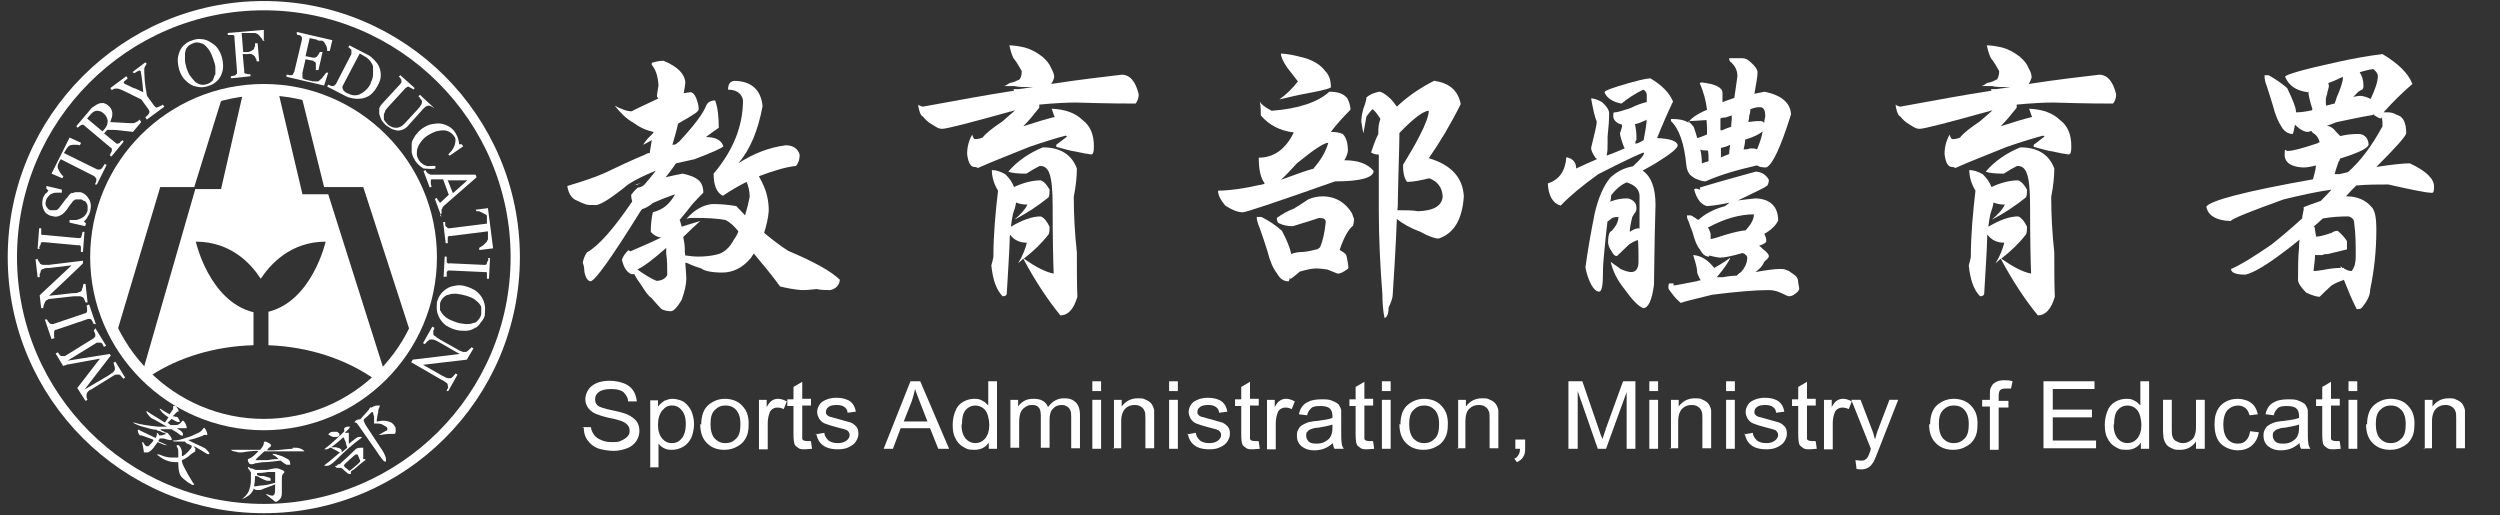 <?xml version="1.0" encoding="UTF-8"?>
<svg id="_圖層_1" data-name="圖層 1" xmlns="http://www.w3.org/2000/svg" version="1.1" viewBox="0 0 485.2 100">
  <rect x="0" y="0" width="485.2" height="100" fill="#333333" stroke="none"/>
  <defs>
    <style>
      .cls-1 {
        stroke-width: 1.8px;
      }

      .cls-1, .cls-2 {
        fill: none;
      }

      .cls-1, .cls-2, .cls-3 {
        stroke: #fff;
      }

      .cls-2 {
        stroke-width: 2.2px;
      }

      .cls-3 {
        stroke-linecap: round;
        stroke-linejoin: round;
        stroke-width: 0px;
      }

      .cls-3, .cls-4 {
        fill: #fff;
      }

      .cls-4 {
        stroke-width: 0px;
      }
    </style>
  </defs>
  <g>
    <g>
      <path class="cls-4" d="M83.7,49.9c0-15.5-10.8-28.4-25.3-31.7l4.5,18.1h7.6l9.2,28.4c-.7,1.4-2.5,4.1-5.2,7v.3c-.2.6-.7,1.2-1.4,1.9h0c6.5-5.9,10.6-14.5,10.6-24Z"/>
      <path class="cls-4" d="M29,73.3c-.9-.8-1.4-1.2-1.4-1.2l.2-.7c-3.4-3.4-5.3-6.3-5.3-6.3l8.6-28.8h6.6l5.6-18c-14.2,3.5-24.7,16.3-24.7,31.6s9.3,26.5,22.1,30.8c-1-.4-2-.9-2.9-1.4-3.2-1.4-6.2-3.5-8.8-6Z"/>
      <path class="cls-4" d="M58.7,37.7l-4.6-19.5-6.9-.3-4.3,18.8h-5l-10,34.7c.5.5.9.9,1.5,1.4,5.3-3.4,12.2-5.6,19.8-5.8v-6.4c-8.6-2.1-11.2-13.7-11.2-13.7,6.9,0,10.8,4.4,12.6,7.2,1.8-2.7,5.7-7.2,12.6-7.2,0,0-2.6,11.5-11.1,13.6v6.5c8,.3,15.2,2.8,20.6,6.6.6-.6,1.3-1.2,1.8-1.8l-10.8-34.1h-5Z"/>
      <path class="cls-4" d="M42.1,81.2c2.9.8,5.9,1.3,9,1.3h.3c-3.9,0-7.6-.8-11.1-2,.6.2,1.2.5,1.8.7Z"/>
      <path class="cls-4" d="M58.4,18.2l-.2-.7s-9.3-1-14.9.7v.2c2.5-.6,5.1-1,7.8-1,2.5,0,5,.3,7.3.8Z"/>
      <path class="cls-4" d="M51,83c2.6,0,5-.4,7.3-1-2.4.6-4.9,1-7.6,1h.3Z"/>
      <path class="cls-4" d="M40.7,80.8c3,1.3,6.3,2.2,9.7,2.2h.2c-3,0-5.9-.7-8.6-1.7-.4-.2-.8-.4-1.3-.5Z"/>
      <path class="cls-4" d="M58.3,82c1.3-.3,2.5-.7,3.6-1.1-.6.2-1.2.4-1.8.5-.6.2-1.2.4-1.8.6Z"/>
      <path class="cls-4" d="M51.7,82.5c2.9,0,5.7-.4,8.4-1.1.8-.3,1.7-.6,2.4-1-3.5,1.3-7.2,2-11.1,2.1h.3Z"/>
      <path class="cls-4" d="M28.8,73.1l.2.2c1.7,1.5,4.8,4,8.8,6.1.8.4,1.6.7,2.5,1-4.3-2-8.1-4.9-11-7.7,0,.2-.3.3-.5.4Z"/>
      <path class="cls-4" d="M61.9,80.9c4.3-1.4,8.2-3.7,11.6-6.7,0,0-.2,0-.3-.2h0c-2.3,2.3-6.3,5-11.2,6.9Z"/>
      <path class="cls-4" d="M62.6,80.4c3.9-1.4,7.4-3.6,10.5-6.4h0c-.2-.2-.3-.3-.5-.4-2.7,2.5-6.1,5-10.1,6.8Z"/>
    </g>
    <path class="cls-2" d="M83.7,49.9c0,18-14.6,32.5-32.5,32.5s-32.6-14.6-32.6-32.5,14.6-32.5,32.6-32.5c17.9,0,32.5,14.6,32.5,32.5Z"/>
    <g>
      <path class="cls-4" d="M18.5,63.7l2.1,3.4-.4.2c-.1,0-.2-.3-.3-.5-.1-.2-.3-.3-.3-.3-.1,0-.3,0-.4,0s-.2,0-.4,0l-5.7,3.5h0c0,0,8.2-1.3,8.2-1.3l.2.3-5.1,6.6h0c0,0,4.6-2.7,4.6-2.7.4-.3.8-.5,1-.7s.3-.4.3-.6,0-.3-.1-.6c-.1-.3-.1-.5-.2-.6l.4-.2,1.9,3.1-.4.2c-.1-.2-.2-.3-.4-.5-.1-.2-.3-.3-.4-.3-.2,0-.4,0-.6,0s-.6.3-1.1.6l-3.9,2.4c-.2,0-.4.3-.5.4s-.2.3-.2.5v.5c.1.2.1.4.2.5l-.4.2-1.6-2.5,4.4-5.7-6,1.1c-.2,0-.4,0-.7.2-.2,0-.4,0-.4.2l-1.5-2.5.4-.2c.1,0,.2.2.3.4.1,0,.2.2.3.3.1,0,.2,0,.4,0s.3,0,.4,0l5.5-3.4c.1,0,.2-.2.3-.3.1,0,.1-.2.1-.4s0-.2-.1-.4c-.1-.2-.1-.3-.2-.4l.3-.5Z"/>
      <path class="cls-4" d="M17.3,59.1l1.3,3.8h-.4l-.2-.4c-.1-.2-.2-.3-.2-.4-.1,0-.2-.2-.3-.2h-.4l-6.2,2.1c-.1,0-.3,0-.3.2-.1,0-.1.2-.1.4v.5c0,.2,0,.4.1.5l-.6.2-1.3-3.8h.4s.1.2.2.3c.1.2.2.3.3.4.1,0,.2.2.3.2h.4l6.2-2.1c.1,0,.2,0,.3-.2.1,0,.1-.2.1-.4v-.4c0-.2-.1-.4-.1-.5l.5-.2Z"/>
      <path class="cls-4" d="M7.3,50.2c0,0,0,.3.2.5s.2.4.3.5c0,0,.3.2.6.2s.7,0,1.1,0l6.6-.8v.5c.1,0-6.6,6.3-6.6,6.3l4.6-.5c.5,0,.9,0,1.2-.2.3,0,.5-.2.6-.4,0,0,0-.3.2-.6,0-.3.1-.5.1-.6h.4c0,0,.4,3.6.4,3.6h-.4s-.1-.2-.2-.5-.2-.4-.3-.5c-.1,0-.3-.2-.6-.2s-.7,0-1.2,0l-4.5.5c-.2,0-.4,0-.6.2-.2,0-.3.2-.4.3-.1.2-.2.4-.3.7s-.1.5-.1.6h-.4c0,.1-.3-2.5-.3-2.5l6.2-5.8-4.3.5c-.5,0-.9,0-1.2.2-.3,0-.4.2-.5.4,0,0,0,.3-.2.6,0,.3,0,.5,0,.6h-.4c0,0-.4-3.5-.4-3.5h.5Z"/>
      <path class="cls-4" d="M16.4,44.9l-.3,4h-.4v-1c0,0-.1-.3-.2-.3-.1,0-.2,0-.4,0l-6.5-.6h-.4c-.1,0-.2,0-.3.3,0,0,0,.3-.2.5s0,.3,0,.5h-.4l.3-4h.4v.5c0,.2,0,.3,0,.5,0,.2.1.3.2.3.1,0,.2,0,.4,0l6.5.6c.1,0,.3,0,.4,0,.1,0,.2,0,.3-.3,0,0,.1-.2.1-.4.1-.2.1-.4.1-.5h.4Z"/>
      <path class="cls-4" d="M13.9,37.5c.3,0,.5-.2.8-.2s.6,0,.9,0c.8.2,1.3.7,1.7,1.4s.4,1.5.2,2.3c-.1.4-.3.8-.5,1.1-.2.4-.5.7-.7.9l.4.4-.2.5-3-.7v-.5c.5,0,.9,0,1.2,0s.7-.2,1-.3c.3-.2.6-.3.8-.6.2-.2.4-.6.5-.9v-.9c0-.2-.1-.4-.2-.6-.1-.2-.2-.3-.4-.4-.2,0-.4-.2-.6-.3-.3,0-.7,0-1,0-.4,0-.7.4-.9.7-.2.2-.4.5-.6.8-.2.3-.4.6-.6.8-.3.4-.7.7-1.2.9-.4.2-.9.2-1.5,0-.3,0-.6-.2-.9-.4-.3-.2-.5-.5-.6-.8-.2-.3-.2-.6-.3-1,0-.4,0-.7.1-1.1.1-.4.3-.7.5-1,.2-.1.4-.3.6-.6l-.4-.4v-.5c.1,0,3,.7,3,.7v.6c-.4,0-.7,0-1,0-.3,0-.6,0-.9.2-.3,0-.5.3-.7.5s-.4.5-.5.9-.1.8.1,1.1c.2.3.4.6.8.7.4,0,.7,0,1,0s.6-.3.8-.6.4-.5.6-.8c.2-.3.4-.5.6-.8.2-.2.4-.4.5-.6.2-.3.4-.4.6-.6Z"/>
      <path class="cls-4" d="M15.7,27.8l-.2.4c-.2,0-.3-.1-.6-.1h-.7c-.2,0-.4.1-.6.1-.2.1-.3.2-.4.3-.1.1-.2.3-.3.4-.1.2-.2.3-.3.5l-.2.3,6.5,3.2c.1,0,.3,0,.4,0s.3,0,.4-.2c.1,0,.2-.2.3-.4.2-.2.3-.4.3-.5l.4.2-1.9,3.8h-.4s.1-.2.2-.4.1-.4.1-.5,0-.3-.1-.4c-.1,0-.2-.2-.3-.3l-6.5-3.3-.2.3c-.1.1-.1.3-.2.4-.1.2-.2.4-.2.5v.5c.1.2.2.4.3.6.1.2.2.4.4.6.1.2.3.3.4.4l-.2.4-2.1-.9,3.5-7,2.2,1Z"/>
      <path class="cls-4" d="M27.4,23.7l-1.6,1.9c-1-.1-1.9-.2-2.6-.3-.7-.1-1.5-.1-2.4-.1l-.6.7,2.2,1.8c.1.1.2.2.3.2s.2,0,.4-.1c.1,0,.2-.1.3-.3.1-.1.3-.2.3-.3l.3.3-2.4,2.9-.3-.3c.1-.1.1-.2.2-.4.1-.2.2-.3.2-.4v-.4c0-.1-.1-.2-.3-.3l-5-4.2c-.1-.1-.2-.2-.3-.2s-.2,0-.4.1c-.1.1-.2.1-.3.2s-.2.2-.3.3l-.3-.3,2.7-3.2c.2-.3.5-.5.8-.7s.6-.4.9-.5.6-.1.9-.1c.3.1.6.2.9.5.3.2.5.5.6.7.1.3.2.5.2.8s0,.5-.1.8-.2.6-.3.9c.7,0,1.4.1,1.9.1s1.1.1,1.8.1h.8c.2,0,.4-.1.5-.2.1,0,.2-.1.4-.2l.3-.3.3.5ZM20.1,22c-.4-.4-.9-.5-1.3-.5s-.9.3-1.2.7l-.7.8,3,2.5.5-.6c.4-.5.5-.9.5-1.5-.1-.5-.3-1-.8-1.4Z"/>
      <path class="cls-4" d="M28.5,12.4c-.1,0-.1.1-.2.3-.1.1-.2.2-.2.3-.1.2-.1.3-.1.4v.6c0,.6.1,1.1.1,1.7.1.6.1,1.2.3,2.1,0,.3.1.5.1.7.1.2.2.4.4.6l1,1.4.3.3c.1.1.3.1.4,0,.1,0,.2-.1.5-.2.2-.1.4-.2.5-.3l.3.4-3.4,2.5-.3-.4.4-.4c.2-.2.3-.3.3-.4.1-.1.1-.3.1-.4s-.1-.2-.2-.4l-1.3-1.8c0-.1-.1-.1-.3-.2-.2-.1-.4-.2-.6-.3-.5-.2-1-.5-1.6-.8s-1.1-.5-1.5-.7c-.3-.1-.5-.2-.6-.2h-.5c-.1,0-.2,0-.4.1-.1.1-.2.1-.3.2l-.3-.4,3.1-2.3.3.4c-.3.3-.6.5-.7.6s-.1.3-.1.3c0,0,.1,0,.1.1.1,0,.1.1.2.1.1.1.2.1.4.2.1.1.3.1.4.2.4.2.8.4,1.2.5.4.2.9.4,1.5.7-.1-1.3-.2-2.2-.3-2.9-.1-.7-.2-1.1-.2-1.2q-.1-.1-.2-.1c-.1,0-.2,0-.3.1-.1,0-.2.1-.4.2-.1.1-.2.1-.3.2l-.4-.2,2.5-1.9.3.3Z"/>
      <path class="cls-4" d="M40.7,8.1c.5.3,1,.6,1.4,1.1s.7,1.1.9,1.7c.2.7.3,1.3.3,2s-.2,1.2-.4,1.7-.6,1-1,1.3c-.4.4-.9.6-1.5.8s-1.2.3-1.8.2c-.6-.1-1.1-.2-1.6-.5s-.9-.7-1.3-1.1c-.4-.5-.7-1.1-.9-1.7-.2-.7-.3-1.4-.3-2s.2-1.2.4-1.7.6-1,1-1.3c.4-.4.9-.6,1.5-.8s1.1-.3,1.7-.2c.5,0,1.1.2,1.6.5ZM41.8,14.5c0-.4,0-.9,0-1.4s-.2-1-.4-1.6-.4-1.1-.7-1.6-.6-.8-.9-1.1c-.3-.3-.7-.4-1.1-.5-.4-.1-.8-.1-1.2.1-.5.2-.9.4-1.1.7-.3.3-.4.7-.5,1.2,0,.4,0,.9,0,1.4s.2,1,.3,1.5c.2.6.4,1.1.7,1.5s.6.8.9,1.1c.3.3.7.5,1.1.6.4.1.8.1,1.3-.1.4-.1.8-.4,1.1-.7.1-.3.3-.7.4-1.1Z"/>
      <path class="cls-4" d="M51.5,7.9h-.5c0-.2-.3-.6-.6-.9-.3-.4-.6-.5-.9-.6h-2.6c0,0,.3,3.7.3,3.7h1c.3-.1.6-.2.7-.3.2-.1.3-.2.4-.3,0-.1,0-.3.2-.5,0-.2,0-.4,0-.6h.5l.3,3.5h-.5c0-.2,0-.4-.2-.6,0-.2-.2-.4-.3-.5s-.3-.2-.5-.3c-.2,0-.4-.1-.7,0h-1c0,.1.3,3.2.3,3.2,0,.1,0,.3,0,.4,0,.1.2.2.3.2s.2,0,.4.1h.5v.4l-3.8.4v-.4c0,0,.3,0,.5-.1.2,0,.3-.1.4-.1,0-.1.2-.2.3-.3,0-.1,0-.2,0-.4l-.5-6.5c0,0,0-.3,0-.4s-.2-.2-.3-.2-.3,0-.5,0h-.5v-.4l7-.6v2.2Z"/>
      <path class="cls-4" d="M63.7,14.1l-.8,2.5-7.3-1.7v-.4c.2,0,.4,0,.6.1h.4c0,0,.3-.1.3-.2,0-.1,0-.2.2-.4l1.5-6.3v-.4c0,0,0-.2-.2-.3,0,0-.2-.2-.4-.2-.2,0-.3,0-.4-.2v-.4c0,0,6.9,1.6,6.9,1.6l-.5,2.1h-.5c0-.4,0-.8-.3-1.2-.2-.5-.4-.7-.7-.8,0,0-.3,0-.4,0-.2,0-.4,0-.6-.2l-1.4-.3-.8,3.5,1,.2c.3.1.6.1.7.1.2,0,.3-.1.5-.2,0-.1.2-.2.3-.4s.2-.4.3-.5h.5c0,.1-.8,3.5-.8,3.5h-.5v-.8c0-.2,0-.4,0-.5,0-.2-.2-.3-.4-.4,0-.1-.4-.2-.6-.2l-1-.2-.6,2.6c0,.3,0,.5,0,.6,0,.2,0,.3,0,.4,0,.1.2.2.4.3s.4.1.8.2c0,0,.3.1.5.1.2.1.4.1.6.1h.5c.2,0,.3,0,.4-.1.2-.2.5-.4.8-.8.3-.4.5-.6.6-.8h.5Z"/>
      <path class="cls-4" d="M73.2,16.8c-.4.7-.8,1.2-1.3,1.6s-1.1.6-1.6.7c-.6.1-1.2.1-1.8,0-.6-.1-1.2-.3-1.7-.6l-3.3-1.7.2-.4c0,.1.3.1.4.2.2.1.3.1.4.1s.3,0,.4-.1.2-.2.3-.3l3-5.8c0-.1,0-.3,0-.4s0-.2,0-.4c0-.1-.2-.2-.3-.3,0-.1-.2-.2-.3-.2l.2-.4,3.5,1.8c.5.2.9.6,1.3,1s.7.8.9,1.2c.3.6.4,1.2.4,1.9,0,.7-.3,1.4-.7,2.1ZM71.9,16.1c.3-.5.5-1.1.5-1.6,0-.5,0-1,0-1.5,0-.4-.3-.8-.6-1.2-.3-.4-.7-.7-1.1-.9-.2-.1-.3-.2-.5-.3s-.3-.2-.4-.2l-3.2,6.1c-.2.3-.2.6,0,.9,0,.2.4.5.8.7.5.2.9.4,1.4.4s.9-.1,1.2-.3c.4-.2.8-.5,1.1-.8.3-.3.6-.7.9-1.3Z"/>
      <path class="cls-4" d="M84.2,21c0-.1-.2-.2-.4-.3-.2-.1-.4-.2-.6-.2s-.4.1-.6.2c-.2.2-.5.4-.8.8l-2.6,2.9c-.3.4-.7.6-1.1.8-.4.1-.8.2-1.2.1-.4-.1-.8-.2-1.1-.4-.3-.2-.6-.4-.9-.6-.4-.4-.7-.7-.9-1.1-.2-.4-.3-.8-.4-1.1,0-.4,0-.7,0-1s.3-.6.5-.9l3.6-3.9c0-.1.2-.2.2-.3v-.4c0-.1,0-.2-.2-.4,0-.1-.2-.2-.3-.3l.3-.3,2.8,2.5-.3.3c0-.1-.2-.2-.4-.3-.2-.1-.3-.2-.4-.2,0-.1-.3-.1-.4,0s-.2.1-.3.2l-3.4,3.7c-.2.2-.3.4-.5.6,0,.2-.2.5-.3.8,0,.3,0,.6,0,.9s.4.6.7,1c.3.3.7.5,1,.6s.7.1.9.1c.3-.1.5-.1.8-.3.2-.1.4-.3.6-.5l2.5-2.7c.3-.3.6-.7.7-.9.2-.3.2-.5.2-.6,0-.2,0-.4-.3-.6,0-.2-.3-.4-.4-.5l.3-.3,2.7,2.5h-.2Z"/>
      <path class="cls-4" d="M80.5,31c-.3-.4-.5-.9-.6-1.5,0-.5,0-1.1,0-1.6s.4-1.1.7-1.6c.4-.5.8-1,1.4-1.4s1.2-.7,1.8-.8c.6-.1,1.2-.2,1.8-.1.6.1,1.1.3,1.6.6.5.3.9.7,1.2,1.2.2.4.4.7.5,1.1s.2.7.2,1.1h.5l.3.4-2.6,1.8-.3-.2c.2-.2.4-.5.7-.8.2-.3.4-.6.5-.9s.2-.7.2-1,0-.6-.3-.9c-.2-.3-.5-.6-.9-.8-.3-.2-.7-.3-1.2-.3s-.9.1-1.4.2c-.5.2-1,.4-1.6.8-.5.3-.9.7-1.2,1.1-.3.4-.6.8-.7,1.2-.2.4-.2.8-.2,1.3s.2.8.4,1.2c.2.3.4.5.7.7.2.2.5.3.8.4s.5,0,.8,0,.6,0,.9,0v.5c-.8.2-1.6,0-2.3,0-.7-.4-1.2-.9-1.7-1.6Z"/>
      <path class="cls-4" d="M85.7,42.1l-1.3-3.5.4-.2c0,.3.3.5.4.7s.2.3.3.2c0,0,0,0,0,0h0c0,0,1.6-1.5,1.6-1.5l-1.1-3h-1.9c0,0-.2,0-.3,0-.2,0-.2.2-.2.5s0,.6.2.9l-.4.2-1.2-3.2.4-.2c0,0,0,.2.2.4,0,0,.2.2.3.3.2,0,.3.2.5.2s.3,0,.6,0c1.2,0,2.6,0,4.1,0s2.9,0,4,0l.2.5-6.3,5.5c0,0-.2.2-.3.3,0,0,0,.3-.2.4v.4c0,.2,0,.3,0,.4l-.3.4ZM87.9,37.5l2.8-2.5h-3.8l1,2.5Z"/>
      <path class="cls-4" d="M93,48.5v-.4c0,0,.3-.2.5-.3s.4-.3.5-.4c.2-.2.3-.3.5-.5,0-.2.2-.3.2-.5v-.5c0-.2,0-.4,0-.6v-.4l-7.2.9c0,0-.3,0-.4,0,0,0-.2.2-.2.3s0,.2,0,.5v.6h-.4c0,0-.5-4.1-.5-4.1h.4s0,.2,0,.4c0,.2,0,.4.2.5s.2.2.3.3c0,0,.3,0,.4,0l7.2-.9v-.4c0,0,0-.3,0-.5,0-.2,0-.4,0-.5s0-.3-.3-.4l-.6-.3-.6-.3c-.2,0-.4,0-.5,0l-.2-.3,2.4-.3,1,7.8-2.4.3Z"/>
      <path class="cls-4" d="M86.1,53.8l.2-4h.4v.5c0,.2,0,.4,0,.5,0,0,0,.2.2.3s.2,0,.4,0l6.5.3c0,0,.3,0,.4,0,0,0,.2,0,.3-.3,0,0,0-.3.2-.5s0-.3,0-.5h.4l-.2,4h-.4v-.5c0-.2,0-.3,0-.5,0-.2,0-.3-.2-.3,0,0-.2,0-.4,0l-6.5-.3c0,0-.3,0-.4,0s-.2.2-.3.3c0,0,0,.2,0,.4,0,.2,0,.4,0,.5h-.5Z"/>
      <path class="cls-4" d="M92.1,63.7c-.5.3-1.1.5-1.7.5-.6,0-1.3,0-2-.2s-1.3-.5-1.8-.8c-.5-.4-.9-.8-1.2-1.3-.3-.5-.5-1-.6-1.6s0-1.1,0-1.7c.2-.6.4-1.1.8-1.6s.8-.8,1.3-1.1,1.1-.4,1.7-.5,1.3,0,1.9.2c.7.2,1.3.5,1.8.8.5.4.9.8,1.2,1.3.3.5.5,1,.6,1.6s0,1.1,0,1.7c0,.6-.4,1.1-.8,1.6-.3.5-.7.9-1.2,1.1ZM86.1,61.2c.3.3.7.6,1.1.8s1,.4,1.5.6c.6.2,1.2.2,1.7.3.5,0,1,0,1.4-.2.4,0,.8-.3,1-.6.3-.3.5-.7.6-1.1,0-.5,0-.9,0-1.3,0-.4-.4-.8-.7-1.1-.3-.3-.7-.6-1.1-.8-.5-.2-1-.4-1.5-.5-.6-.2-1.1-.2-1.6-.3-.5,0-1,0-1.4.2-.4,0-.8.3-1.1.6-.3.3-.5.7-.6,1.1,0,.4,0,.9,0,1.3.2.3.4.7.7,1Z"/>
      <path class="cls-4" d="M86.7,75.9c0,0,0-.3.2-.5s0-.4,0-.6,0-.4-.4-.6c-.2-.2-.6-.4-1-.6l-5.7-3.3.3-.5,9.1-1.1-4-2.3c-.5-.3-.8-.4-1.1-.5-.3,0-.5,0-.7,0,0,0-.3.2-.5.4-.2.2-.4.4-.4.5l-.4-.2,1.8-3.2.4.2c0,0,0,.3-.2.6,0,.3,0,.5,0,.5,0,.2,0,.4.3.5.2.2.5.4,1,.7l3.9,2.2c.2,0,.4.2.6.2h.5c.2,0,.4-.2.6-.4.2-.2.4-.3.5-.5l.4.2-1.3,2.2-8.5,1,3.7,2.1c.5.3.8.4,1.1.5.3,0,.5,0,.6,0s.3-.2.5-.4c.2-.2.3-.4.4-.5l.4.2-1.8,3.2h-.3Z"/>
    </g>
    <g>
      <path class="cls-4" d="M34.3,80.9c.2,0,.3.3.5.6,0,.2.2.3,0,.4h-.3c-.2,0-.6-.3-1.2-.6h0c0,0-.8.8-.8.8.2,0,.4.2.6.4.4,0,.7,0,1.1,0,.4,0,.8-.3,1.1-.7,0-.2.3-.2.4,0,0,0,.2.2.3.4.2.5.3.8.2.9,0,0,0,0-.3,0-.3,0-.6,0-.9,0s-.5,0-.7,0c.4.3.7.4.8.5s.3.3.4.5c0,.2,0,.3,0,.4s-.2,0-.4,0c-.5-.4-1.1-.8-1.8-1.2-.4,0-.7,0-1.1,0h-1.2c.1,0,.2,0,.3.2.3.2.7.3,1,.5,0,0,.2,0,.2,0,0,0,.3.3.6.7.2.3.3.6.2.7h-.3c-.4,0-.8-.2-1.2-.3h-.8c-.1.2-.2.4-.3.5.3.2.7.3,1.1.5.4.2.6.3.7.3h0c0,0,0,0-.2,0-.4,0-1-.3-1.7-.6-.3.4-.6.8-.8,1.1-.4.5-.8.8-1.1.9-.3,0-.5,0-.7,0-.1,0-.1,0-.1-.3-.1-.6-.2-1.1-.3-1.5v-.2h.1c.1,0,.2.2.3.4.2.2.3.4.4.4q.1,0,.2,0c.1,0,.3,0,.5-.3.2-.2.4-.4.7-.8h0c0,0-.1,0-.1-.2-.6-.2-1.4-.5-2.2-.8-.1,0-.2,0-.3,0-.1,0-.3-.3-.4-.6-.1-.3-.1-.4,0-.5h.2c.2.2.5.3.7.4.6.3,1.5.7,2.5,1.2.1-.2.2-.3.2-.5.1-.2.1-.3,0-.4h0q.1-.2.2,0c.1,0,.2.2.3.4.4,0,.7,0,1-.2q0,0,.2,0c0,0,0-.2,0-.3,0,0,0,0-.3,0-.2,0-.6-.3-1-.4-.1,0-.2,0-.2,0l-.2-.2c-.7,0-1.3-.2-2-.4-1.3-.3-2.2-.7-2.6-1h-.1c0,0,.1,0,.3,0,1.2.4,2.8.6,4.6.8.6,0,1.2,0,1.8,0-.7-.4-1.5-.8-2.3-1.3-.5-.2-.8-.4-.9-.5s-.3-.3-.6-.7c-.2-.3-.2-.4-.2-.5,0,0,.2,0,.4.2.7.5,1.8,1.1,3.2,2l.7-1c-.3-.2-.6-.4-.7-.5-.4-.3-.6-.5-.7-.7-.3-.3-.3-.4-.3-.5,0,0,.1,0,.4.2.4.3,1,.6,1.5.9l.7-1c0,0,0-.2,0-.4v-.2c0,0,.2,0,.4,0s.4.4.6.7c0,.2.2.3,0,.4,0,0,0,0-.2,0,0,0-.2.2-.3.3l-.6.6c0,0,.2,0,.3,0,.2.1.3.1.3.1ZM39.7,83.1c0,0,.2.2.3.4.2.5.3.8.2.9s-.2,0-.3,0c-.2,0-.4,0-.6.2-1.1.4-2,.7-2.8.8.7.4,1.6.8,2.7,1.3.4.2.6.3.6.3,0,0,.3.3.6.6.2.3.3.4.2.5s-.2,0-.4,0c-.6-.4-1.5-.9-2.5-1.5,0,0,0,.3.2.4,0,.3,0,.4,0,.6,0,0,0,0-.3.2-.3.2-.5.3-.7.5-.5.5-1.1.8-1.6,1,0,.6.3,1.1.5,1.5.4.8.9,1.7,1.6,2.8.2.3.3.4.3.5,0,0-.2,0-.4,0-.4-.2-.9-.5-1.6-1.1-.4-.3-.7-.7-.8-1-.2-.5-.3-1.2-.3-2.3-.6,0-1.2,0-1.9-.2s-1.4-.6-2-1.1c-.2,0-.2-.2-.2-.2,0,0,.2,0,.4,0,.9.4,1.7.6,2.4.6s.9,0,1.3,0v-.9c0-.5,0-.9-.3-1.2,0,0,0-.2,0-.3,0,0,.2,0,.4,0,.3.3.5.7.6,1.2,0,.3,0,.6,0,.9,0,0,0,0,.2,0,.5-.3,1-.8,1.5-1.4,0,0,.2-.2.2-.4v-.2c-.5-.3-.8-.4-.9-.4,0,0-.3-.2-.4-.4-.5,0-1,0-1.5,0-.5,0-.8,0-.9-.2h0,.2c.7,0,1.5-.2,2.3-.5.8-.2,1.5-.5,2.3-.9.5-.2.9-.5,1.1-.9.2-.2.3-.2.4-.1Z"/>
      <path class="cls-4" d="M56.8,87.1c-.8,0-2,.2-3.6.3h-1.5c.2,0,.3-.3.4-.4.3-.2.5-.4.5-.5s0-.3-.4-.5c-.3-.2-.6-.3-.7-.3-.2,0-.3,0-.3.3,0,.4-.3.8-.7,1.3-.7,0-1.3,0-1.9,0-.7,0-1.9,0-3.4,0s-.4,0-.4,0c0,0,.2.2.6.3.4,0,.7.2.9.2s.4,0,.7,0c1.1-.2,2.2-.3,3.2-.3h0c-.7.8-1.3,1.3-1.8,1.5-.2,0-.3.2-.3.3s0,.3.2.5c0,.2.3.3.4.3.2,0,.5,0,.9-.2.4,0,1-.2,1.6-.2,0,0,1,0,3.1-.3h.2c.4.4.8.6,1.1.8.2,0,.3,0,.4,0s.2,0,.3,0,0-.2,0-.3c0-.2,0-.4-.2-.6-.2-.2-.6-.4-1.2-.7-.5-.2-1-.3-1.5-.5-.3,0-.4,0-.5,0s0,0,0,0,0,.2.3.3c.2,0,.5.4.9.7-.5,0-1.2,0-2.1.2-1.2,0-2,0-2.2,0s-.2,0-.2,0,0,0,.2-.3c.6-.6,1.1-1,1.5-1.4,1.7,0,3.1,0,4.1,0h2.7c.6,0,1,0,1,0s-.2-.3-.7-.5-.8-.2-.9-.2c0,0-.3,0-.7,0ZM48.2,91s0,0,.2.2c0,0,.2.3.3.5v1.5c0,.8-.2,1.5-.4,2.1-.3.6-.7,1.1-1.3,1.5,0,0-.2,0-.2,0,0,0,0,0,0,0,.2,0,.6,0,1.1-.4.6-.3,1-.8,1.3-1.4,0,0,0-.2,0-.2h0c.3.2.4.3.6.3s.5,0,.8,0c.4-.2.9-.4,1.5-.6.5-.2.9-.3,1.3-.5h0c0,1.2,0,1.8-.2,2,0,0-.2.2-.3.2s-.4,0-1.1-.3h-.2s0,0,0,0c0,0,0,0,.2.2.4.3.9.7,1.4,1.1,0,0,.2.2.3.2.2,0,.5-.2.8-.5s.4-.7.4-1.3,0-.6,0-.8c0-.3,0-.8,0-1.5,0-.7,0-1.2.3-1.4,0,0,.2-.2.2-.3s-.2-.3-.5-.4c-.5-.2-.8-.3-.9-.3,0,0-.2,0-.4,0-.4,0-.9.2-1.6.3-.7,0-1.4,0-2,0s0,0-.2,0c-.4-.2-.7-.3-1-.3-.3-.3-.5-.3-.5-.2ZM49.8,92.4c.2,0,.6.3,1,.5s.7.3,1,.4c.2,0,.3,0,.4,0s.2,0,.3,0,0-.2,0-.4,0,0-.2-.2c-.2,0-.6-.2-1.1-.3-.4,0-.9,0-1.3-.2h0c0,0,0-.3,0-.4h0c0,0,0,0,0,0,.4,0,1.1,0,2.1-.2h1.1c0,0,.2,0,.3,0,0,0,0,.2,0,.3v1.8c-.7.2-1.4.4-2.3.5-.7,0-1.3.2-1.8.2.1-.5.2-1.1.2-2Z"/>
      <path class="cls-4" d="M66.9,83.6c-.3.4-.8.8-1.3,1.3-.8.7-1.5,1.4-2.2,1.9-.3.2-.5.4-.4.4,0,0,.2,0,.4,0,0,0,.3,0,.6-.3,0,0,.1,0,.2,0,.2,0,.5.3,1,.5.4.2.6.4.8.4h0c-1.2,1-2.1,1.8-2.8,2.3-.2.2-.3.3-.3.3,0,0,.3,0,.6,0,.4,0,.7-.3.9-.4,0,0,.4-.3.8-.7,1.8-1.8,3.4-3.2,4.8-4.2.2-.2.3-.3.2-.3,0,0-.2,0-.5,0-.3,0-.5.2-.7.3,0,0-.4.3-1,.8,0,0-.2.2-.3.2,0-.3,0-.7,0-1.1v-.7c0-.2,0-.3,0-.3,0,0-.3,0-.6,0h-.2c.4-.4.7-.6.8-.8.2-.2.2-.3.2-.4,0,0-.2,0-.4,0-.3,0-.6.2-.7.3,0,.3,0,.4,0,.5ZM63.7,84.3c0,0,.4.3.9.5.4,0,.7,0,.9,0,.4-.2.5-.4.3-.7,0,0-.2-.2-.4-.3h-.8c-.4,0-.6.2-.8.4q0,0,0,0ZM66.3,87.8c0-.2,0-.3,0-.4,0-.2-.3-.3-.4-.4-.2,0-.5-.2-.8-.2h-.8c.4-.3,1.2-.9,2.3-1.9h0c0,0,.2,0,.2.2,0,.2.2.4.3.7,0,.3.2.7.3,1.1-.4.3-.7.6-1.1.9h0ZM65.4,90.8h0c.3,0,.5,0,.7,0s.4.2.7.5l.6.5c0,0,.2.2.4.2h.3c0,0,0,0,0-.2v-.2h0c0-.2.3-.3.6-.5l1.3-1.1c.3-.2.6-.5.9-.7q0,0,0-.2c0,0-.2,0-.4,0h0v-1.8c0-.2,0-.3,0-.4,0,0-.2,0-.6,0-.5,0-.8.2-.9.3l-.3.3c-.8.8-1.7,1.6-2.8,2.6,0,0,0,0,0,0-.2,0-.4,0-.5.3-.3,0-.4,0-.3.2ZM66.9,90.5l-.2-.2.2-.2c.3-.3.7-.7,1.4-1.3.4-.3.6-.6.8-.6.2,0,.3,0,.3,0,0,0,.2.5.5,1.2,0,0,0,.2,0,.2l-.5.5c-.5.4-1,.9-1.6,1.3-.2-.2-.5-.5-1-.8ZM71.6,79.5c-.5.6-1.1,1.2-1.7,1.9q0,0-.2,0c-.4,0-.6.2-.7.3,0,0-.2.2-.2.3,0,0,0,0,.2,0,.2,0,.4.3.6.6l3.5,5c.5.8,1,1.4,1.3,1.8.2.2.4.2.5.2,0,0,0-.3,0-.7-.2-.7-.6-1.4-1.1-2.1l-2.7-4.1c-.2-.3-.4-.7-.5-1,0,0,0-.2,0-.3.2-.2.5-.4.8-.7l.7-.7c.2,0,.3,0,.3,0,0,0,0,.4.2.8,0,.6,0,1,0,1.2v.2c0,0,0,0,.3,0,.6,0,1.1,0,1.5.3.4.2.7.4.8.6,0,.2,0,.3-.2.5-.2,0-.7.4-1.5.8,0,0,0,0,0,0h.4c1.2-.2,1.9-.2,2.3-.2s.3,0,.4,0,.2-.3.2-.6,0-.7-.2-.9c-.3-.5-.7-.8-1.2-.9-.6-.2-1.4-.2-2.1,0h-.2s0-.6.3-1.8c0-.3,0-.6.3-1.1v-.2c0,0-.2,0-.5,0-.5,0-.9.3-1.1.4-.2-.1-.3,0-.4.2Z"/>
    </g>
    <path class="cls-1" d="M100,49.9c0,27-21.9,48.8-48.8,48.8S2.4,76.8,2.4,49.9,24.3,1.1,51.2,1.1c26.9,0,48.8,21.9,48.8,48.8Z"/>
  </g>
  <g>
    <g>
      <path class="cls-3" d="M113,82.9h1.7c0,.5.3,1.1.6,1.5.3.4.8.8,1.4,1,.6.3,1.3.4,2.1.4s1.3,0,1.8-.3c.5-.2.9-.5,1.2-.8s.4-.7.4-1.1-.1-.8-.4-1.1c-.2-.3-.7-.6-1.2-.8-.4-.1-1.2-.4-2.4-.6-1.3-.3-2.1-.6-2.6-.8-.7-.3-1.1-.7-1.5-1.2-.3-.5-.5-1-.5-1.6s.2-1.3.6-1.9c.4-.6,1-1,1.7-1.3.8-.3,1.6-.4,2.5-.4s1.9.2,2.7.5c.8.3,1.4.8,1.8,1.4.4.6.6,1.3.7,2.1h-1.7c0-.7-.4-1.3-.9-1.8-.5-.4-1.3-.6-2.4-.6s-1.9.2-2.4.6c-.5.4-.7.8-.7,1.4s.2.9.5,1.2c.3.3,1.3.6,2.7.9,1.5.3,2.5.6,3,.8.8.4,1.4.8,1.8,1.3.4.5.6,1.2.6,1.9s-.2,1.4-.6,2c-.4.6-1,1.1-1.8,1.4-.8.3-1.7.5-2.6.5s-2.3-.2-3.1-.5c-.8-.3-1.5-.9-2-1.6-.5-.7-.7-1.5-.7-2.4Z"/>
      <path class="cls-3" d="M126.2,90.8v-13.1h1.5v1.2c.4-.5.8-.8,1.2-1.1.5-.2,1-.4,1.6-.4s1.6.2,2.2.6c.6.4,1.1,1,1.5,1.8.3.8.5,1.6.5,2.5s-.2,1.8-.5,2.6c-.4.8-.9,1.4-1.6,1.8-.7.4-1.4.6-2.2.6s-1.1-.1-1.5-.3c-.4-.2-.8-.5-1.1-.9v4.6h-1.7ZM127.7,82.4c0,1.2.3,2.1.8,2.7.5.6,1.1.9,1.9.9s1.4-.3,1.9-.9c.5-.6.8-1.5.8-2.8s-.3-2.1-.8-2.7-1.1-.9-1.9-.9-1.3.3-1.9,1c-.5.6-.8,1.6-.8,2.8Z"/>
      <path class="cls-3" d="M136.1,82.4c0-1.8.5-3.1,1.5-3.9.9-.7,1.9-1.1,3.1-1.1s2.5.4,3.3,1.3c.9.9,1.3,2,1.3,3.5s-.2,2.2-.6,2.9c-.4.7-.9,1.2-1.7,1.6-.7.4-1.5.6-2.4.6-1.4,0-2.5-.4-3.4-1.3-.9-.9-1.3-2.1-1.3-3.7ZM137.9,82.4c0,1.2.3,2.1.8,2.7.6.6,1.2.9,2.1.9s1.5-.3,2.1-.9c.6-.6.8-1.5.8-2.8s-.3-2.1-.8-2.7-1.2-.9-2.1-.9-1.5.3-2.1.9-.8,1.5-.8,2.7Z"/>
      <path class="cls-3" d="M147.3,87.1v-9.5h1.5v1.4c.4-.7.7-1.1,1.1-1.3.3-.2.7-.3,1.1-.3.6,0,1.1.2,1.7.5l-.6,1.5c-.4-.2-.8-.3-1.2-.3s-.7.1-1,.3c-.3.2-.5.5-.6.9-.2.6-.3,1.2-.3,1.9v5h-1.7Z"/>
      <path class="cls-3" d="M157.4,85.7l.2,1.4c-.5,0-.9.1-1.3.1-.6,0-1.1,0-1.4-.3-.3-.2-.6-.4-.7-.7-.1-.3-.2-.9-.2-1.9v-5.5h-1.2v-1.3h1.2v-2.4l1.7-1v3.3h1.7v1.3h-1.7v5.6c0,.5,0,.8,0,.9,0,.1.2.2.3.3.1,0,.3.1.6.1s.4,0,.7,0Z"/>
      <path class="cls-3" d="M158.3,84.3l1.7-.3c0,.6.4,1.1.8,1.5.4.3,1,.5,1.8.5s1.3-.2,1.7-.5c.4-.3.6-.7.6-1.1s-.2-.6-.5-.9c-.2-.1-.8-.3-1.7-.5-1.2-.3-2.1-.6-2.6-.8-.5-.2-.8-.5-1.1-.9-.2-.4-.4-.8-.4-1.3s.1-.8.3-1.2.5-.7.8-.9c.3-.2.6-.3,1.1-.5.4-.1.9-.2,1.4-.2.8,0,1.5.1,2,.3.6.2,1,.5,1.3.9.3.4.5.9.6,1.5l-1.6.2c0-.5-.3-.9-.6-1.1-.4-.3-.9-.4-1.5-.4s-1.3.1-1.6.4c-.3.2-.5.5-.5.9s0,.4.2.6c.1.2.4.3.6.4.2,0,.7.2,1.5.4,1.2.3,2,.6,2.5.7.5.2.8.5,1.1.8.3.4.4.8.4,1.4s-.2,1-.5,1.5c-.3.5-.8.8-1.4,1.1-.6.3-1.3.4-2.1.4-1.3,0-2.3-.3-2.9-.8-.7-.5-1.1-1.3-1.3-2.3Z"/>
      <path class="cls-3" d="M171.5,87.1l5.2-13.1h1.9l5.6,13.1h-2.1l-1.6-4h-5.7l-1.5,4h-1.9ZM175.4,81.8h4.6l-1.4-3.6c-.4-1.1-.8-2-1-2.7-.2.8-.4,1.7-.7,2.5l-1.5,3.8Z"/>
      <path class="cls-3" d="M191.9,87.1v-1.2c-.6.9-1.5,1.4-2.8,1.4s-1.5-.2-2.2-.6c-.7-.4-1.2-1-1.5-1.7-.4-.7-.5-1.6-.5-2.6s.2-1.8.5-2.6c.3-.8.8-1.4,1.5-1.8.7-.4,1.4-.6,2.2-.6s1.1.1,1.6.4c.5.2.8.6,1.1.9v-4.7h1.7v13.1h-1.6ZM186.6,82.4c0,1.2.3,2.1.8,2.7.5.6,1.2.9,1.9.9s1.4-.3,1.9-.9c.5-.6.8-1.5.8-2.6s-.3-2.3-.8-2.9c-.5-.6-1.2-.9-1.9-.9s-1.4.3-1.9.9c-.5.6-.7,1.5-.7,2.8Z"/>
      <path class="cls-3" d="M196.1,87.1v-9.5h1.5v1.3c.3-.5.7-.8,1.2-1.1.5-.3,1.1-.4,1.8-.4s1.3.1,1.8.4c.5.3.8.7,1,1.2.8-1.1,1.8-1.7,3.1-1.7s1.7.3,2.3.8c.5.5.8,1.3.8,2.4v6.5h-1.7v-6c0-.6,0-1.1-.2-1.4-.1-.3-.3-.5-.6-.7-.3-.2-.6-.3-1-.3-.7,0-1.3.2-1.7.7-.5.4-.7,1.2-.7,2.1v5.5h-1.7v-6.2c0-.7-.1-1.3-.4-1.6-.3-.4-.7-.5-1.3-.5s-.9.1-1.3.4c-.4.2-.7.6-.9,1-.2.5-.3,1.1-.3,2v4.9h-1.7Z"/>
      <path class="cls-3" d="M212,75.9v-1.9h1.7v1.9h-1.7ZM212,87.1v-9.5h1.7v9.5h-1.7Z"/>
      <path class="cls-3" d="M216.2,87.1v-9.5h1.5v1.3c.7-1,1.8-1.6,3.1-1.6s1.1.1,1.6.3c.5.2.9.5,1.1.8.2.3.4.7.5,1.2,0,.3,0,.8,0,1.6v5.8h-1.7v-5.8c0-.7,0-1.1-.2-1.5-.1-.3-.4-.6-.7-.8-.3-.2-.7-.3-1.2-.3-.7,0-1.3.2-1.8.7s-.8,1.3-.8,2.5v5.2h-1.7Z"/>
      <path class="cls-3" d="M226.9,75.9v-1.9h1.7v1.9h-1.7ZM226.9,87.1v-9.5h1.7v9.5h-1.7Z"/>
      <path class="cls-3" d="M230.4,84.3l1.7-.3c0,.6.4,1.1.8,1.5.4.3,1,.5,1.8.5s1.3-.2,1.7-.5c.4-.3.6-.7.6-1.1s-.2-.6-.5-.9c-.2-.1-.8-.3-1.7-.5-1.2-.3-2.1-.6-2.6-.8-.5-.2-.8-.5-1.1-.9-.2-.4-.4-.8-.4-1.3s.1-.8.3-1.2c.2-.4.5-.7.8-.9.3-.2.6-.3,1.1-.5.5-.1.9-.2,1.4-.2.8,0,1.5.1,2,.3.6.2,1,.5,1.3.9.3.4.5.9.6,1.5l-1.6.2c0-.5-.3-.9-.6-1.1-.4-.3-.9-.4-1.5-.4s-1.3.1-1.6.4c-.3.2-.5.5-.5.9s0,.4.2.6c.1.2.4.3.6.4.2,0,.7.2,1.5.4,1.2.3,2,.6,2.5.7.5.2.8.5,1.1.8.3.4.4.8.4,1.4s-.2,1-.5,1.5c-.3.5-.8.8-1.4,1.1-.6.3-1.3.4-2.1.4-1.3,0-2.3-.3-2.9-.8-.7-.5-1.1-1.3-1.3-2.3Z"/>
      <path class="cls-3" d="M244.3,85.7l.2,1.4c-.5,0-.9.1-1.3.1-.6,0-1.1,0-1.4-.3-.3-.2-.6-.4-.7-.7-.1-.3-.2-.9-.2-1.9v-5.5h-1.2v-1.3h1.2v-2.4l1.7-1v3.3h1.7v1.3h-1.7v5.6c0,.5,0,.8,0,.9,0,.1.2.2.3.3.1,0,.3.1.6.1s.4,0,.7,0Z"/>
      <path class="cls-3" d="M245.9,87.1v-9.5h1.5v1.4c.4-.7.7-1.1,1.1-1.3.3-.2.7-.3,1.1-.3.6,0,1.1.2,1.7.5l-.6,1.5c-.4-.2-.8-.3-1.2-.3s-.7.1-1,.3c-.3.2-.5.5-.6.9-.2.6-.3,1.2-.3,1.9v5h-1.7Z"/>
      <path class="cls-3" d="M258.7,86c-.6.5-1.2.9-1.8,1.1-.6.2-1.2.3-1.8.3-1.1,0-1.9-.3-2.5-.8-.6-.5-.9-1.2-.9-2s.1-.9.3-1.3c.2-.4.5-.7.9-.9.4-.2.8-.4,1.2-.5.3,0,.8-.2,1.5-.2,1.4-.2,2.3-.3,3-.6,0-.2,0-.4,0-.4,0-.7-.2-1.1-.5-1.4-.4-.4-1.1-.5-1.9-.5s-1.4.1-1.7.4-.7.7-.8,1.4l-1.6-.2c.1-.7.4-1.2.7-1.6.3-.4.8-.7,1.5-1,.6-.2,1.4-.3,2.2-.3s1.5,0,2.1.3c.5.2.9.4,1.2.7.2.3.4.7.5,1.1,0,.3,0,.8,0,1.5v2.1c0,1.5,0,2.4.1,2.8,0,.4.2.8.4,1.1h-1.8c-.2-.3-.3-.7-.3-1.2ZM258.6,82.4c-.6.2-1.5.4-2.7.6-.7,0-1.2.2-1.5.3-.3.1-.5.3-.7.5-.2.2-.2.5-.2.8,0,.4.2.8.5,1.1.3.3.8.4,1.5.4s1.2-.1,1.7-.4c.5-.3.9-.6,1.1-1.1.2-.4.3-.9.3-1.6v-.6Z"/>
      <path class="cls-3" d="M266.5,85.7l.2,1.4c-.5,0-.9.1-1.3.1-.6,0-1.1,0-1.4-.3-.3-.2-.6-.4-.7-.7-.1-.3-.2-.9-.2-1.9v-5.5h-1.2v-1.3h1.2v-2.4l1.7-1v3.3h1.7v1.3h-1.7v5.6c0,.5,0,.8,0,.9,0,.1.2.2.3.3.1,0,.3.1.6.1s.4,0,.7,0Z"/>
      <path class="cls-3" d="M268.2,75.9v-1.9h1.7v1.9h-1.7ZM268.2,87.1v-9.5h1.7v9.5h-1.7Z"/>
      <path class="cls-3" d="M271.8,82.4c0-1.8.5-3.1,1.5-3.9.9-.7,1.9-1.1,3.1-1.1s2.5.4,3.3,1.3c.9.9,1.3,2,1.3,3.5s-.2,2.2-.6,2.9c-.4.7-.9,1.2-1.7,1.6-.7.4-1.5.6-2.4.6-1.4,0-2.5-.4-3.4-1.3-.9-.9-1.3-2.1-1.3-3.7ZM273.5,82.4c0,1.2.3,2.1.8,2.7.6.6,1.2.9,2.1.9s1.5-.3,2.1-.9c.6-.6.8-1.5.8-2.8s-.3-2.1-.8-2.7c-.6-.6-1.2-.9-2.1-.9s-1.5.3-2.1.9-.8,1.5-.8,2.7Z"/>
      <path class="cls-3" d="M283,87.1v-9.5h1.5v1.3c.7-1,1.8-1.6,3.1-1.6s1.1.1,1.6.3c.5.2.9.5,1.1.8.2.3.4.7.5,1.2,0,.3,0,.8,0,1.6v5.8h-1.7v-5.8c0-.7,0-1.1-.2-1.5-.1-.3-.4-.6-.7-.8-.3-.2-.7-.3-1.2-.3-.7,0-1.3.2-1.8.7-.5.4-.8,1.3-.8,2.5v5.2h-1.7Z"/>
      <path class="cls-3" d="M294.1,87.1v-1.8h1.9v1.8c0,.7-.1,1.2-.4,1.6-.2.4-.6.7-1.2,1l-.5-.7c.4-.1.6-.4.8-.7.2-.3.3-.7.3-1.2h-.9Z"/>
      <path class="cls-3" d="M304.4,87.1v-13.1h2.7l3.2,9.3c.3.9.5,1.5.7,1.9.2-.5.4-1.2.7-2.1l3.3-9.1h2.4v13.1h-1.7v-11l-4,11h-1.6l-3.9-11.2v11.2h-1.7Z"/>
      <path class="cls-3" d="M320.1,75.9v-1.9h1.7v1.9h-1.7ZM320.1,87.1v-9.5h1.7v9.5h-1.7Z"/>
      <path class="cls-3" d="M324.3,87.1v-9.5h1.5v1.3c.7-1,1.8-1.6,3.1-1.6s1.1.1,1.6.3c.5.2.9.5,1.1.8.2.3.4.7.5,1.2,0,.3,0,.8,0,1.6v5.8h-1.7v-5.8c0-.7,0-1.1-.2-1.5-.1-.3-.4-.6-.7-.8-.3-.2-.7-.3-1.2-.3-.7,0-1.3.2-1.8.7s-.8,1.3-.8,2.5v5.2h-1.7Z"/>
      <path class="cls-3" d="M335,75.9v-1.9h1.7v1.9h-1.7ZM335,87.1v-9.5h1.7v9.5h-1.7Z"/>
      <path class="cls-3" d="M338.5,84.3l1.7-.3c0,.6.4,1.1.8,1.5.4.3,1,.5,1.8.5s1.3-.2,1.7-.5c.4-.3.6-.7.6-1.1s-.2-.6-.5-.9c-.2-.1-.8-.3-1.7-.5-1.2-.3-2.1-.6-2.6-.8-.5-.2-.8-.5-1.1-.9-.2-.4-.4-.8-.4-1.3s.1-.8.3-1.2c.2-.4.5-.7.8-.9.3-.2.6-.3,1.1-.5.5-.1.9-.2,1.4-.2.8,0,1.5.1,2,.3.6.2,1,.5,1.3.9.3.4.5.9.6,1.5l-1.6.2c0-.5-.3-.9-.6-1.1-.4-.3-.9-.4-1.5-.4s-1.3.1-1.6.4c-.3.2-.5.5-.5.9s0,.4.2.6c.1.2.4.3.6.4.2,0,.7.2,1.5.4,1.2.3,2,.6,2.5.7.5.2.8.5,1.1.8.3.4.4.8.4,1.4s-.2,1-.5,1.5c-.3.5-.8.8-1.4,1.1-.6.3-1.3.4-2.1.4-1.3,0-2.3-.3-2.9-.8-.7-.5-1.1-1.3-1.3-2.3Z"/>
      <path class="cls-3" d="M352.4,85.7l.2,1.4c-.5,0-.9.1-1.3.1-.6,0-1.1,0-1.4-.3-.3-.2-.6-.4-.7-.7-.1-.3-.2-.9-.2-1.9v-5.5h-1.2v-1.3h1.2v-2.4l1.7-1v3.3h1.7v1.3h-1.7v5.6c0,.5,0,.8,0,.9,0,.1.2.2.3.3.1,0,.3.1.6.1s.4,0,.7,0Z"/>
      <path class="cls-3" d="M354,87.1v-9.5h1.5v1.4c.4-.7.7-1.1,1.1-1.3.3-.2.7-.3,1.1-.3.6,0,1.1.2,1.7.5l-.6,1.5c-.4-.2-.8-.3-1.2-.3s-.7.1-1,.3c-.3.2-.5.5-.6.9-.2.6-.3,1.2-.3,1.9v5h-1.7Z"/>
      <path class="cls-3" d="M360.3,90.8l-.2-1.5c.4,0,.7.1,1,.1s.7,0,.9-.2c.2-.1.4-.3.5-.5.1-.2.3-.6.5-1.2,0,0,0-.2.1-.4l-3.8-9.5h1.8l2.1,5.5c.3.7.5,1.4.7,2.2.2-.7.4-1.5.7-2.2l2.1-5.5h1.7l-3.8,9.7c-.4,1-.7,1.8-.9,2.2-.3.5-.6.9-1,1.2-.4.2-.8.4-1.4.4s-.7,0-1.1-.2Z"/>
      <path class="cls-3" d="M374.6,82.4c0-1.8.5-3.1,1.5-3.9.9-.7,1.9-1.1,3.1-1.1s2.5.4,3.3,1.3c.9.9,1.3,2,1.3,3.5s-.2,2.2-.6,2.9c-.4.7-.9,1.2-1.7,1.6-.7.4-1.5.6-2.4.6-1.4,0-2.5-.4-3.4-1.3-.9-.9-1.3-2.1-1.3-3.7ZM376.3,82.4c0,1.2.3,2.1.8,2.7.6.6,1.2.9,2.1.9s1.5-.3,2.1-.9c.6-.6.8-1.5.8-2.8s-.3-2.1-.8-2.7-1.2-.9-2.1-.9-1.5.3-2.1.9c-.6.6-.8,1.5-.8,2.7Z"/>
      <path class="cls-3" d="M386.2,87.1v-8.2h-1.5v-1.3h1.5v-1c0-.6,0-1.1.2-1.4.2-.4.4-.8.9-1,.4-.3,1-.4,1.7-.4s1,0,1.6.2l-.3,1.4c-.3,0-.7,0-1,0-.5,0-.9.1-1.1.3-.2.2-.3.6-.3,1.2v.9h1.9v1.3h-1.9v8.2h-1.7Z"/>
      <path class="cls-3" d="M396.6,87.1v-13.1h9.9v1.5h-8.1v4h7.6v1.5h-7.6v4.5h8.4v1.5h-10.2Z"/>
      <path class="cls-3" d="M415.5,87.1v-1.2c-.6.9-1.5,1.4-2.8,1.4s-1.5-.2-2.2-.6c-.7-.4-1.2-1-1.5-1.7-.4-.7-.5-1.6-.5-2.6s.2-1.8.5-2.6c.3-.8.8-1.4,1.5-1.8.7-.4,1.4-.6,2.2-.6s1.1.1,1.6.4c.5.2.8.6,1.1.9v-4.7h1.7v13.1h-1.6ZM410.2,82.4c0,1.2.3,2.1.8,2.7.5.6,1.2.9,1.9.9s1.4-.3,1.9-.9c.5-.6.8-1.5.8-2.6s-.3-2.3-.8-2.9c-.5-.6-1.2-.9-1.9-.9s-1.4.3-1.9.9-.7,1.5-.7,2.8Z"/>
      <path class="cls-3" d="M426.2,87.1v-1.4c-.8,1.1-1.8,1.6-3.1,1.6s-1.1-.1-1.6-.3c-.5-.2-.9-.5-1.1-.8-.2-.3-.4-.7-.5-1.2,0-.3-.1-.8-.1-1.5v-5.9h1.7v5.3c0,.8,0,1.4.1,1.7.1.4.3.8.7,1s.8.4,1.3.4,1-.1,1.4-.4c.4-.2.8-.6.9-1,.2-.4.3-1,.3-1.9v-5.1h1.7v9.5h-1.5Z"/>
      <path class="cls-3" d="M436.8,83.7l1.6.2c-.2,1.1-.6,1.9-1.4,2.6-.7.6-1.7.9-2.7.9s-2.4-.4-3.3-1.3c-.8-.8-1.2-2.1-1.2-3.7s.2-1.9.5-2.7c.4-.8.9-1.3,1.6-1.7.7-.4,1.5-.6,2.4-.6s2,.3,2.6.8c.7.5,1.1,1.3,1.3,2.2l-1.6.2c-.2-.6-.4-1.1-.8-1.4-.4-.3-.9-.5-1.4-.5-.8,0-1.5.3-2.1.9-.5.6-.8,1.5-.8,2.8s.3,2.2.8,2.8c.5.6,1.2.9,2,.9s1.2-.2,1.6-.6c.4-.4.7-1,.8-1.8Z"/>
      <path class="cls-3" d="M446.3,86c-.6.5-1.2.9-1.8,1.1-.6.2-1.2.3-1.8.3-1.1,0-1.9-.3-2.5-.8-.6-.5-.9-1.2-.9-2s.1-.9.3-1.3c.2-.4.5-.7.9-.9.4-.2.8-.4,1.2-.5.3,0,.8-.2,1.5-.2,1.4-.2,2.3-.3,3-.6,0-.2,0-.4,0-.4,0-.7-.2-1.1-.5-1.4-.4-.4-1.1-.5-1.9-.5s-1.4.1-1.7.4-.7.7-.8,1.4l-1.6-.2c.1-.7.4-1.2.7-1.6.3-.4.8-.7,1.5-1,.6-.2,1.4-.3,2.2-.3s1.5,0,2.1.3c.5.2.9.4,1.2.7.2.3.4.7.5,1.1,0,.3,0,.8,0,1.5v2.1c0,1.5,0,2.4.1,2.8,0,.4.2.8.4,1.1h-1.8c-.2-.3-.3-.7-.3-1.2ZM446.2,82.4c-.6.2-1.5.4-2.7.6-.7,0-1.2.2-1.5.3-.3.1-.5.3-.7.5-.2.2-.2.5-.2.8,0,.4.2.8.5,1.1.3.3.8.4,1.5.4s1.2-.1,1.7-.4c.5-.3.9-.6,1.1-1.1.2-.4.3-.9.3-1.6v-.6Z"/>
      <path class="cls-3" d="M454.1,85.7l.2,1.4c-.5,0-.9.1-1.3.1-.6,0-1.1,0-1.4-.3-.3-.2-.6-.4-.7-.7-.1-.3-.2-.9-.2-1.9v-5.5h-1.2v-1.3h1.2v-2.4l1.7-1v3.3h1.7v1.3h-1.7v5.6c0,.5,0,.8,0,.9,0,.1.2.2.3.3.1,0,.3.1.6.1s.4,0,.7,0Z"/>
      <path class="cls-3" d="M455.8,75.9v-1.9h1.7v1.9h-1.7ZM455.8,87.1v-9.5h1.7v9.5h-1.7Z"/>
      <path class="cls-3" d="M459.4,82.4c0-1.8.5-3.1,1.5-3.9.9-.7,1.9-1.1,3.1-1.1s2.5.4,3.3,1.3c.9.9,1.3,2,1.3,3.5s-.2,2.2-.6,2.9c-.4.7-.9,1.2-1.7,1.6-.7.4-1.5.6-2.4.6-1.4,0-2.5-.4-3.4-1.3-.9-.9-1.3-2.1-1.3-3.7ZM461.1,82.4c0,1.2.3,2.1.8,2.7.6.6,1.2.9,2.1.9s1.5-.3,2.1-.9c.6-.6.8-1.5.8-2.8s-.3-2.1-.8-2.7c-.6-.6-1.2-.9-2.1-.9s-1.5.3-2.1.9-.8,1.5-.8,2.7Z"/>
      <path class="cls-3" d="M470.6,87.1v-9.5h1.5v1.3c.7-1,1.8-1.6,3.1-1.6s1.1.1,1.6.3c.5.2.9.5,1.1.8.2.3.4.7.5,1.2,0,.3,0,.8,0,1.6v5.8h-1.7v-5.8c0-.7,0-1.1-.2-1.5-.1-.3-.4-.6-.7-.8-.3-.2-.7-.3-1.2-.3-.7,0-1.3.2-1.8.7s-.8,1.3-.8,2.5v5.2h-1.7Z"/>
    </g>
    <g>
      <path class="cls-4" d="M127.5,18.8c0-.7.2-1.4.3-2.2-.1-1.9-.6-3.2-1.3-4v-.4c.9-.3,1.6-.4,2.3-.4,2.6,1.1,4,2.4,4.2,4.1,0,.7-.2,1.4-.3,2.2.6-.1,1-.2,1.3-.2.4,0,.8.4,1.1,1.1.3.8.5,1.5.5,2.1s-.7.9-2.1,1.8c-.6.3-1.2.7-1.9,1.1-.3,1.4-.7,2.7-1.1,4.1.3,0,.5,0,.8-.2.1-.1.3-.3.5-.4,2.9-3.1,4.7-5.5,5.3-7.1.3-.6.9-.9,1.7-.9.5,1.4.7,3.2.7,5.3-.9.6-1.7,1.2-2.5,1.8,1.9,0,3,.6,3.4,1.8-.4.4-2.2,1.2-5.6,2.5-1.2.3-2.4.5-3.6.8-.6.9-1.3,1.8-2,2.7,1.2-.3,2.3-.5,3.3-.7,1.4.3,2.4.7,3,1.2.7.6,1,1.4,1,2.5-.6.6-1.3,1.3-2.1,2.2-.7.9-1.5,1.9-2.5,3.1.1.1.2.6.4,1.3,1.3-.4,2.5-.8,3.6-1.1-1,.9-2.1,1.9-3.3,3.1.1.6.3,1.4.3,2.2,0,.5,0,.9.1,1.4h.2c.7.1,1.5.2,2.3.2,1.2,0,2.4-.1,3.6-.4,1.4-.3,2.5-1.3,3.4-3,.3-.4.6-.9.8-1.5-.7-.9-1.5-1.7-2.5-2.2-1.6-.3-3.5-.4-5.5-.4s-1.5,0-2.1.2c1.6-1.8,3.2-2.7,5-2.9,1.5,0,3,.1,4.7.4.6.6,1.1,1.2,1.7,1.8.4-1.3.7-2.5.9-3.6,0-1.2-.3-2.2-.6-2.9-1.4.7-3,1.6-4.6,2.7-1.2-.6-1.8-2-1.8-4.3,3.8-4.5,5.7-9.2,5.7-14.3-.3-1.3-1.3-2-2.9-2,0-1.2.5-1.7,1.4-1.7,3.2.1,5,1.8,5.3,4.9-.9,4.8-2.4,8.4-4.7,11.1,2.9-1.9,6-3.1,9.2-3.5,1.4,0,2.3.6,2.7,1.8,0,.9-.2,1.6-.7,2.2-1.9.2-4.3.9-7.2,2,.2.5.5.9.7,1.4.8,1.6,1.2,3.4,1.2,5.3-.1,1.5-.5,3-.9,4.3,1.6,1.3,3.1,2.5,4.7,3.5,5,2.1,8.4,4,10,5.6-.1,1-.7,1.7-1.8,2-1,0-1.9,0-2.7-.2-.9.1-1.9.2-2.9.2-1.5-.1-2.9-.4-4.2-.7-1.3-1.8-3-3.9-5.1-6.4-.2.3-.4.6-.6.9-1.6,1.9-3.5,2.8-5.5,2.8s-3.5-.3-4.1-.8c-1-.3-1.8-.6-2.4-.9-.2-.1-.4-.2-.7-.2.1,1.5.2,2.5.2,3,0,1.2-.3,2.5-.9,4.2-.9,1.5-1.6,2.2-2.1,2.2s-1.2-.1-1.8-.4c-.7-.7-1.3-1.4-1.9-2.1-.6-.4-1.2-1.2-2-2.5-.5-.7-1-1.4-1.4-2.2h-.6c-.9-.4-1.5-1.4-1.8-2.8.2-.6.6-1.2,1.2-1.8.1,0,.3,0,.4.2,2-.9,4-1.7,6-2.7-.8-.1-1.5-.5-2-1.1,0-1.2.1-2.5.4-3.8,1.1-.3,1.9-.7,2.6-1.3.7-.6,1.3-1.4,1.7-2.2-1.7.6-3.2,1.2-4.3,1.7-.7.6-1.4,1-2.1,1.2-.1.1-.2.3-.3.4-5.6,9-8.8,13.5-9.7,13.6-.6-.1-1-.8-1.2-2,0-.6-.1-1.1-.3-1.6.1-.7.4-1.4.8-2,2.3-1.3,5.2-4.6,8.8-9.9-.1-.3-.2-.7-.2-1.3.3-.4.7-.9,1.3-1.4.4,0,.9-.2,1.3-.6.8-.9,1.5-1.8,2.2-2.7h0c-2.1.9-3.9,1.7-5.4,2.7-3.3,2.7-5.4,4-6.3,4s-1.7,0-2.1-.2c-.5-.2-1-.4-1.6-.7-1-.4-1.6-1.4-1.8-2.8,3-.9,5.4-1.7,7.2-2.5,2.9-1.4,5.5-2.6,7.9-3.6.3-.2.6-.3.9-.3.1-.9.3-1.7.4-2.5-.6.3-1.2.7-1.7.9.2-.3.5-.7.9-1.2.3-.3.6-.6,1.1-1.1,0-.1,0-.2,0-.2-1.4-.3-2.7-.9-3.9-1.8-1.3-.7-2.5-1.9-3.6-3.3.5.3,1,.5,1.5.7.7.3,1.3.4,1.8.4,1.1-.6,2.9-1.4,5.2-2.5ZM123.6,35.9c.2-.1.5-.3.8-.4-.3.1-.7.2-1.1.4h.3ZM129.4,48.2h-.2c-2.4,2.1-4.2,3.5-5.5,4.1,1.4,1,2.7,1.8,3.7,2.2,1,0,1.7-.4,2.1-1.1,0-1.5,0-2.9-.2-4.2v-.9Z"/>
      <path class="cls-4" d="M206.9,26.3c-1.9.5-4.2,1.2-7.1,2.2-3.7,1.5-7.1,2.8-10,4.1-.2-.1-.4-.2-.7-.2-.7,0-1.2-.8-1.4-2.5,0-1.3.3-2.6,1-3.8,0,.3.2.6.4.9.4,0,.9,0,1.6-.3.7-.9,2-1.9,3.8-3.1,1-.9,1.9-1.6,2.5-2.2-8.6,2.4-13.3,3.6-14.1,3.6s-1.1-.3-2.1-.9c-.7-.4-1.2-.9-1.7-1.5-.3-.1-.5-.5-.7-1.2-.1-.4-.2-.8-.2-1.1.1.1.4.3.9.4,6.6-1.2,12.5-2.3,17.7-3.1,0-.2-.1-.3-.2-.3h1.1c1-.1,1.9-.3,2.8-.4h-1.1c-.8,0-1.7,0-2.5-.2h-2c.4-.1.7-.4,1.1-.6.7-.1,1.3-.4,1.9-.7.3-.5.4-1,.4-1.6-.6-1.1-1.1-1.9-1.6-2.5-.4-.8-.6-1.6-.8-2.5.6,0,1.6.1,2.9.4,1.2.3,2.3.9,3.5,1.8.8.7,1.4,1.4,1.7,2.2.4.7.6,1.3.6,1.8-.1.4-.3.9-.6,1.3,5.8-.9,10.4-1.4,13.7-1.8,1.6,0,2.7,1.3,3.3,3.8,0,.7-.2,1.3-.6,1.8-1.3,0-5.1,0-11.6-.2-1.6,0-3.9.1-7.1.4,0,.1,0,.4,0,.6-1.1,1.4-2.1,2.6-3.1,3.6,2.8-.9,4.8-1.5,6.1-1.8-.3-.6-.4-1.2-.6-1.6,2.7.1,4.7.9,6,2.2,1.5,1.1,2.2,2.8,2.2,5.1s-.6,1.4-1.7,1.4c-.6-.1-1.3-.3-1.9-.4-.9-.1-2.2-.5-3.7-.9v-.4l2.1-1.6c-.2-.1-.4-.3-.5-.4ZM196.2,44c2.2-1.3,4.1-2,5.8-2,.7.3,1.2,1,1.7,2,0,.6,0,1.1-.2,1.5-1.4,1.8-3,3.3-4.8,4.7,2.3,1.6,4.2,2.6,5.8,2.9-.1-2.3-.2-6.7-.2-13.1s-.8-7.8-2.5-7.8c-.8.4-1.7.9-2.6,1.5-1.6,0-2.8-.1-3.5-.4,1.7-2,4-3.6,6.7-4.7,3.4,0,5.6,1.4,6.6,4.1,0,1.6-.2,3.5-.6,5.5,0,3.6.2,7.1.6,10.8,0,3.4,0,6.3.1,8.6-.7,2.4-1.8,3.6-3.3,3.6-2.3-2.8-4.8-6.5-7.2-11-.3.3-.7.6-1,.9.9-1.5,1.4-2.8,1.7-4-1.4,0-2.5-.5-3.3-1.6-.1,3.8-.4,7.6-.6,11.4,0,.4-.3.6-.8.6-1.2-1.2-1.9-3.1-2.2-6,.1-.4.3-1,.4-1.6,0-4.3.4-8.6.9-12.9-.8-1.3-1.2-2.7-1.2-4,.8,0,1.7.3,2.6.8.8.8,1.4,1.6,1.7,2.5,1.9-.9,3.7-1.3,5.2-1.3.7.3,1.2.9,1.7,1.8,0,.6,0,1.1-.2,1.5-2,1.6-4.2,3.1-6.6,4.3,1.3-1.1,2.1-2,2.5-2.9-.8,0-1.5-.1-2.2-.4-.1.7-.3,1.4-.6,2.2-.2.9-.3,1.7-.4,2.5Z"/>
      <path class="cls-4" d="M245.4,35.5c-.7-.9-1.1-2.5-1.1-4.9,2.9,0,5.2-1.6,6.8-4.9-2.6-.3-4.8-1.4-6.4-3.3,0-.8,0-1.7-.2-2.7.2.5,1,1.1,2.3,1.8,5.3-.4,9-1.7,11.2-3.7,1.7,0,2.8.4,3.5,1.3.4.8.6,1.5.6,2.2-1.4,1.4-2.7,2.8-3.8,4.3.9,0,1.6.1,2.3.4.7.7,1,1.8,1,3.3-.1.6-.3,1.2-.7,1.8,2.7,0,4.6.7,5.7,2.1-.1,1.3-2.6,2-7.5,2-11.3,4-17.3,6-17.9,6-.9,0-2-.4-3.4-1.3-.9-1.1-1.4-2-1.4-2.9,2.1,0,5.1-.4,9-1.3ZM256.2,48c.5-1.2.9-2.8,1.1-4.9,0-.6-.4-.8-1.3-.8-1.2.4-2.8.9-5.1,1.6-1,0-1.9-.2-2.5-.5-.4-.1-.6-.5-.6-1.1,1.1-.8,2.2-1.4,3.3-1.8,1-.6,1.9-1.2,2.8-1.8.9-.4,1.9-.6,3-.6,2.4.1,4.2,1.2,5.5,3.3.1.4.3.8.4,1.1,0,.4-.1.9-.2,1.3-.9.7-1.8,2.3-2.6,4.7.7.4,1.1.7,1.2.9.1.1.2.5.3,1.1.1.6.2,1.1.2,1.4s-.3.4-.9.8c-.5.3-.9.4-1.1.4s-.8-.3-2.1-.8c-.8-.1-1.5-.2-2.2-.2s-1.7.2-3.1.6c-1.1.9-1.7,1.4-1.8,1.4s-.1,0-.2-.2c0,.3-.1.5-.2.7-1,0-1.7-.5-2.3-1.6-.7-.9-1.3-2.2-1.8-4.2-.5-1.6-1-3.1-1.5-4.5-.4-.9-.6-1.7-.6-2.2h.9c1.4.7,2.8,1.6,4,2.7,1,1.9,1.6,3.4,1.8,4.5.7-.3,1.5-.4,2.3-.4,1-.1,1.9-.3,2.6-.5.1,0,.3,0,.4-.2ZM258.4,16.8c0,.3-1.4.7-4.1,1.2-2.3.4-4.3.9-6,1.3,1.4-1,2.6-2.2,3.6-3.5-.7-.9-1.4-1.8-2.1-2.7-.8-1.2-1.2-2.1-1.2-2.7,1,0,2.6.3,4.8.9,1.8.6,3,1.4,3.8,2.5.7.7,1.1,1.7,1.1,3.1ZM255,32.6c1.3-1.5,2.3-3.1,2.8-4.9-.8,0-2.8,1.3-6.1,4-1.2,1.3-2.2,2.4-3.1,3.2,2.5-.9,4.6-1.7,6.4-2.2ZM278.4,15.7c2.9.4,4.6,1.9,5.1,4.5-2,4-4.1,7.5-6.2,10.5,4.4,1.3,6.6,3.8,6.8,7.4-.3,4.5-1.9,7.2-4.9,8.2-.7,0-1.9-.4-3.5-1.3-1.9-.7-3.5-1.6-4.6-2.5-.2,5.2-.5,10.1-.8,14.7,0,.6-.3,1.4-.8,2.5,0,1.3-.4,2-.8,2-.3-1.5-.4-3-.4-4.5-.4-5.2-.7-10.6-.7-16.3s0-8.4,0-10.9c-.5,0-1-.1-1.5-.4.4-1.2.8-2.4,1.4-3.6v-.4c0-.9.1-1.7.4-2.5,0-.1-.3-.5-.8-1.2-.4-.4-.6-.7-.7-.7-.2.1-.6.6-1.2,1.4-.2,1-.4,2.1-.6,3.3-.1-.7-.3-1.5-.4-2.3,0-.6.1-1.4.4-2.5.4-1,.6-1.8.6-2.2.7-.6,1.5-.9,2.5-1.1.4,0,1.1.4,2.1,1.3.6.6,1,1.2,1.3,1.6,2-1.9,4.4-3.6,7.4-5.1ZM271.6,25.7c0,2.8-.2,7.1-.3,12.9,0,.8,0,1.5-.1,2.2,1.7,0,3,0,4,.2,3.1-.1,4.7-1.1,4.8-2.9-.1-1.7-1-2.9-2.6-3.5-1.7.4-3.1.7-4.3.7-.6-.7-.8-1.9-.8-3.3,1.2-2,2.3-3.8,3.2-5.6,1.2-2.3,1.8-4,1.8-4.9-1,0-2.9,1.4-5.7,4.3Z"/>
      <path class="cls-4" d="M312,42.8c-.2,1.6-.4,3.5-.6,5.6-.2,1.8-.3,3.3-.3,4.6,0,2.3-.2,3.5-.7,3.6-.6,0-1.1-.5-1.6-1.4-.6-1.2-.9-2.2-1.1-3.3.4-3,1-6.5,1.8-10.5.7-3,1.7-5.3,3-6.9,1.3-1.2,2.7-1.9,4.3-2.2.1,0,.2,0,.3-.2,1.3-1.2,2-2,2-2.5-.4,0-3.4,1.4-8.9,4.2-3.2,2.3-5.6,4.3-7.3,6.1-1.5-.4-2.4-1.9-2.5-4.3,2.2-.7,3.4-2.4,3.6-5.1,1.3.3,1.9,1,1.9,2.2,1.3-.6,2.6-1.2,4-1.8,0-.1,0-.2-.2-.2-.6-.9-.9-1.5-.9-2,.7-2.8,1.1-4.5,1.1-5.1-.4-.9-.7-2.3-1.1-4.5.5,0,1.2.2,2.1.7,1,.9,1.4,1.6,1.4,2.2,0,1.2-.1,2.7-.3,4.5,0,.6,0,1,0,1.2,0,1,0,1.8-.2,2.5,1.2-.4,2.3-.9,3.5-1.4,0-.1,0-.2-.1-.2-.5-1.3-.8-2.3-.8-2.8.1-.1.2-.5.4-1.2v-.4c-1.1-.3-1.7-.9-1.7-1.7s.1-.7.4-.7,1.4-.3,2.9-.8c1.2-.6,2.3-1,3.2-1.2,0-.6,0-1.1,0-1.5-.1-.5-.4-.8-.7-.9-1.6.8-3,1.7-4.2,2.7-1.7-.3-2.9-1.1-3.3-2.2,0-.3,1.6-.9,4.8-1.8,1.5-.4,2.8-.8,4.1-.9,2.2,1.3,3.7,2.8,4.4,4.5-1.1,2.3-2.1,4.6-3.1,7.1,2.6.1,3.9.6,4,1.4,0,.6-1.4,1.7-4.3,3.5-.8.5-1.6.9-2.5,1.4,1.7,1.2,2.5,3.4,2.5,6.7-.1,2.5-.2,7.7-.3,15.5-.4,3-1.1,4.5-2.1,4.5-1-.4-2.2-1.7-3.7-3.8-1.3-1.6-2.2-3.4-2.6-5.2.6.5,1.3.9,1.9,1.4.9.4,1.6.6,2.1.6.9,0,1.4-.7,1.4-2,0-1.4,0-2.8-.1-4.2-.5.1-1.1.4-1.8.9-1.2,1.2-2,1.9-2.3,2.2-.4,0-.7-.3-1-.9-.5-.7-.7-1.3-.7-1.8,0-.9.1-1.6.4-2,.3-.1.7-.6,1.2-1.4.3-.6.4-1.1.4-1.5-.3,0-.7,0-1.2.2-.5.4-.9.7-1.1.8,0,0,0,0-.1-.2ZM318.2,44.4c0-2.3,0-4.4,0-6.5-.1-1.2-.9-2-2.5-2.5-1,.4-2,1.2-3,2.5,0,.4-.1.9-.2,1.3.1-.1.2-.2.4-.2.8-.3,1.8-.5,3-.5.6.1,1,.4,1.3.7.3.3.4.7.4,1.3s-.3.7-.8,1.6c-.3,1.2-.5,2.2-.5,2.9.6-.4,1.2-.7,1.8-.7ZM319.5,23.3c-.9.4-1.6.7-2.2.8.2.8.3,1.6.3,2.5s0,.3,0,.5l-.2.4v.4c.6-.1,1.1-.4,1.6-.7.3-1.5.5-2.8.6-4ZM329.9,36.4c4.3-1.3,8-2.3,10.9-3.1,1.2.1,2,.7,2.5,1.6,0,.4-.1.8-.3,1.1-.2.1-.4.3-.6.4-1.7.9-3.5,1.7-5.1,2.5,1-.1,2.2-.3,3.4-.4,2.9.1,4.4,1.6,4.4,4.3-.4.9-1.3,1.8-2.7,2.6.2.3.4.8.4,1.4,0,.3-.5.6-1.4.9.2.1.4.3.7.6.8.6,1.2,1.1,1.2,1.4s-.3.6-.9,1.1c-.3.8-.9,1.4-1.7,2,2.2-.4,3.8-.6,4.8-.6s.9.1,1.7.4c.9.6,1.4,1,1.5,1.2.1.1.3.5.3,1.1.1.6.2,1,.2,1.1,0,.3-.3.7-.9,1.1-.4.3-.8.4-1.1.4s-.7-.3-1.9-.8c-.7-.3-1.4-.4-2.1-.4-2.5,0-6.1.3-10.9.9-3.7.9-5.7,1.4-6.1,1.6,0,0-.5-.4-1.3-1.3-.7-.9-1.1-1.4-1.1-1.6,0-.5,0-.8.2-.9h.8c0,.1,0,.2,0,.4.3,0,1.8-.3,4.4-.8.3-.1.6-.2.9-.2-.3-.4-.5-.9-.7-1.4,0-.9-.3-2-.8-3.5,1.6.1,2.9,1,4.1,2.5,1.6-.9,2.6-1.6,3.1-2-.2.7-1.1,2-2.6,3.8h1.2c1-.2,1.9-.3,2.7-.3.2-.3.5-.5.8-.7.8-.9,1.2-1.8,1.2-2.8,0-.4-.4-.7-.9-.9-2.1.6-3.5.9-4.4.9-.9-.1-1.6-.3-2.1-.4v.2c-.8,0-1.3-.5-1.8-1.4-.6-.7-1-1.8-1.4-3.3-.3-.8-.6-1.5-.8-2.2-.2-.3-.3-.7-.3-1.1h.8c.5.3,1,.6,1.4.9,1.3-1.2,3-2.1,5.2-2.7.2-.1.5-.4.9-.7h.1c-1.4.3-3,.6-4.5.7-1.2-.3-2-1.4-2.5-3.2,0-.1.2-.2.4-.2.4.1.7.2.8.2ZM334.1,19.9c.8-.3,1.6-.6,2.5-.9.2-1.5.4-2.9.6-4.2,0-1.2-.5-2-1.2-2.7-.3-.1-.4-.4-.4-.8h2.6c.6,0,1.1.3,1.6.8.9.8,1.3,1.4,1.3,2s-.2,1.9-.6,4.1c.6-.1,1.3-.3,2-.4,3.3.7,5,2.2,5.1,4.4-2,6.4-3.6,9.8-4.8,10.3-.8,0-1.4-.1-1.8-.4-4,.9-7.3,1.9-10,3.1-.4,0-.9-.1-1.6-.4-.4-.1-.8-.4-1.2-.7-.5-.4-.8-1.1-.9-1.9-.4-4.3-1.4-7.2-3-8.7,0-.3,0-.4,0-.4h.4c1.2,0,2.2.2,3,.7.3-.7,1.5-1.6,3.6-2.5-.2-1.6-.6-3.3-1.4-5.1,0-.1.2-.2.4-.2,2.6.3,4,1,4,2v2.2ZM331.2,23.3c-1.6.1-2.8.2-3.6.2.4.3.7.6,1.1,1.1.3.8.5,1.5.7,2.2.5-.1,1.1-.4,1.9-.7,0-.9,0-1.8-.1-2.8ZM331.4,29.2h-.2c-.5,0-.9,0-1.2-.2.2.9.3,1.8.3,2.7.4-.1.8-.3,1.3-.4,0-.7,0-1.4-.1-2ZM331.4,44c.4.7.6,1.2.6,1.5v.9c.7-.1,1.8-.5,3.1-.9,1.4-.4,2.6-.7,3.7-.8,1-1.1,1.6-2.1,1.6-3.1-2.7,0-5.6.8-8.8,2.5h-.2ZM333.9,30.6c.6-.3,1.2-.5,1.7-.7,0-.6.1-1.2.2-1.8-.6.3-1.2.5-1.8.6,0,.6,0,1.2,0,1.8ZM334,25.3h.2c.6-.3,1.2-.5,1.8-.7,0-.4,0-.9.1-1.3,0-.3,0-.6,0-.9-.4.1-.8.3-1.2.4-.3,0-.7,0-1,.2,0,.7,0,1.4,0,2.2ZM338.4,29c.4,0,.8,0,1.2-.2.6,0,1.1,0,1.4.2.5-1.2.9-2.3,1.1-3.5-.7.6-1.8,1.1-3.4,1.6,0,.7-.2,1.4-.3,1.9ZM339.2,23.7c.7-.1,1.5-.2,2.2-.2s.8.1,1,.4c0-.4.1-.8.2-1.3,0-1.2-.3-1.8-1-1.8s-1.1.1-1.9.4c0,.3,0,.7-.2,1.2,0,.4-.1.9-.2,1.3Z"/>
      <path class="cls-4" d="M396.6,26.3c-1.9.5-4.2,1.2-7.1,2.2-3.7,1.5-7.1,2.8-10,4.1-.2-.1-.4-.2-.7-.2-.7,0-1.2-.8-1.4-2.5,0-1.3.3-2.6,1-3.8,0,.3.2.6.4.9.4,0,.9,0,1.6-.3.7-.9,2-1.9,3.8-3.1,1-.9,1.9-1.6,2.5-2.2-8.6,2.4-13.3,3.6-14.1,3.6s-1.1-.3-2.1-.9c-.7-.4-1.2-.9-1.7-1.5-.3-.1-.5-.5-.7-1.2-.1-.4-.2-.8-.2-1.1.1.1.4.3.9.4,6.6-1.2,12.5-2.3,17.7-3.1,0-.2-.1-.3-.2-.3h1.1c1-.1,1.9-.3,2.8-.4h-1.1c-.8,0-1.7,0-2.5-.2h-2c.4-.1.7-.4,1.1-.6.7-.1,1.3-.4,1.9-.7.3-.5.4-1,.4-1.6-.6-1.1-1.1-1.9-1.6-2.5-.4-.8-.6-1.6-.8-2.5.6,0,1.6.1,2.9.4,1.2.3,2.3.9,3.5,1.8.8.7,1.4,1.4,1.7,2.2.4.7.6,1.3.6,1.8-.1.4-.3.9-.6,1.3,5.8-.9,10.4-1.4,13.7-1.8,1.6,0,2.7,1.3,3.3,3.8,0,.7-.2,1.3-.6,1.8-1.3,0-5.1,0-11.6-.2-1.6,0-3.9.1-7.1.4,0,.1,0,.4,0,.6-1.1,1.4-2.1,2.6-3.1,3.6,2.8-.9,4.8-1.5,6.1-1.8-.3-.6-.4-1.2-.6-1.6,2.7.1,4.7.9,6,2.2,1.5,1.1,2.2,2.8,2.2,5.1s-.6,1.4-1.7,1.4c-.6-.1-1.3-.3-1.9-.4-.9-.1-2.2-.5-3.7-.9v-.4l2.1-1.6c-.2-.1-.4-.3-.5-.4ZM385.9,44c2.2-1.3,4.1-2,5.8-2,.7.3,1.2,1,1.7,2,0,.6,0,1.1-.2,1.5-1.4,1.8-3,3.3-4.8,4.7,2.3,1.6,4.2,2.6,5.8,2.9-.1-2.3-.2-6.7-.2-13.1s-.8-7.8-2.5-7.8c-.8.4-1.7.9-2.6,1.5-1.6,0-2.8-.1-3.5-.4,1.7-2,4-3.6,6.7-4.7,3.4,0,5.6,1.4,6.6,4.1,0,1.6-.2,3.5-.6,5.5,0,3.6.2,7.1.6,10.8,0,3.4,0,6.3.1,8.6-.7,2.4-1.8,3.6-3.3,3.6-2.3-2.8-4.8-6.5-7.2-11-.3.3-.7.6-1,.9.9-1.5,1.4-2.8,1.7-4-1.4,0-2.5-.5-3.3-1.6-.1,3.8-.4,7.6-.6,11.4,0,.4-.3.6-.8.6-1.2-1.2-1.9-3.1-2.2-6,.1-.4.3-1,.4-1.6,0-4.3.4-8.6.9-12.9-.8-1.3-1.2-2.7-1.2-4,.8,0,1.7.3,2.6.8.8.8,1.4,1.6,1.7,2.5,1.9-.9,3.7-1.3,5.2-1.3.7.3,1.2.9,1.7,1.8,0,.6,0,1.1-.2,1.5-2,1.6-4.2,3.1-6.6,4.3,1.3-1.1,2.1-2,2.5-2.9-.8,0-1.5-.1-2.2-.4-.1.7-.3,1.4-.6,2.2-.2.9-.3,1.7-.4,2.5Z"/>
      <path class="cls-4" d="M448.8,21.2c-.5-1.6-.8-2.8-.8-3.5,0,0,0,0-.1.2-2.3-.3-3.7-1.3-4.4-3,0-.4,3.4-1.4,10.3-2.9,3.2-.7,6-1.2,8.6-1.5,3,1.8,5,3.7,5.8,5.8-2,1.7-3.9,3.6-5.6,5.5h.9c.6,0,1.2.2,1.7.5,1.2.3,1.8,1.5,1.8,3.6-.2.7-2.2,2.9-5.8,6.5,3.2-.5,5.4-.7,6.5-.7,3.2,1.5,4.7,3,4.7,4.5s-.3,1.2-.8,1.2-3.3-.5-8.1-1.6c-2,0-4,0-6.2.2-.6.6-1.3,1.3-2,2.1h.1c2,0,3.7.7,4.8,2,.7.6,1,2,1,4.5,0,4-.4,7.8-1.2,11.6,0,1.2-.6,2.3-1.7,3.6-.1.1-.4.2-.9.2-.9-1.7-1.7-3.7-2.5-5.7-.8.3-1.6.6-2.4,1.1-1,.9-1.8,1.7-2.3,2.2-.6,0-1.5-.3-2.6-.8-1.1-1.1-1.6-1.9-1.6-2.5,0-2.1,0-4.2.2-6.3,0-.4,0-.9.1-1.5-.9.7-1.8,1.5-2.8,2.2-3.4,2.6-6,4.2-7.7,4.6-1.9,0-2.8-.4-2.8-1.1,1.7-.7,4.3-2.3,7.8-4.7,1.9-1.5,3.9-3.2,6-5.1,0-.3.1-.7.2-1.2,0-.1,0-.3.1-.4v-.6c1-.4,2.1-.8,3.3-1.2.7-.7,1.4-1.4,2.1-2.2-2.9.4-6,1.1-9.3,1.9-6.4,2.3-9.9,3.7-10.3,4.2-2.8-.1-4.4-1.1-4.7-2.8.8-1.2,7.7-3,20.7-5.3.2-.8.4-1.4.5-2,0-.1,0-.4.1-.7-1.1.3-1.9.4-2.5.4-2.4-.1-3.6-1-3.6-2.5s.2-.7.6-.7c.9,0,2.8-.5,5.8-1.5.1-.1.3-.2.4-.2-.2-.8-.6-1.4-1.3-1.8-.1-.1-.3-.3-.3-.4-.3.1-.6.2-.7.2-.7,0-1.6-.5-2.5-1.4-.1.6-.2,1.2-.4,1.8-.9,0-1.7-.5-2.2-1.4-.6-.9-1.2-2.2-1.7-4.2-.4-1.3-.8-2.6-1.2-3.8-.3-.7-.4-1.4-.4-2h.8c1.4.8,2.6,1.6,3.6,2.5,1.1,2.3,1.7,3.8,1.7,4.5v.2c.8,0,1.8-.1,3.1-.4ZM449.2,44c.1.6.2,1.2.3,1.9h.4c.8-.1,1.6-.4,2.6-.7.4-.3.8-.4,1.2-.4.7.6,1.3,1.2,1.8,2v1.6c-1.2.3-2.4.6-3.7.9-.4,0-.7,0-1.1.2h-1.4c0,1-.2,2.1-.3,3.1.5,0,1.4-.1,2.9-.4.7-.1,1.5-.2,2.4-.2,0-.1,0-.3-.1-.4.1.1.3.3.4.4h.3c0,.1.1.2.2.2.5.3.9.4,1.3.4.6-.7.8-1.7.8-2.8,0-2.2,0-4.4-.3-6.5,0-.7-.4-1.1-1.1-1.3-1.6,0-3.3.1-5,.4-.6.6-1.2,1.1-1.8,1.6ZM451.9,16.1c0,.3.1.5.1.6s-.1.5-.3,1.2c0,.3-.2.7-.3,1.3,0,.3,0,.6,0,.9,0,.1,0,.3.1.4.5-.1,1-.3,1.6-.4.1-.3.3-.7.4-1.2.3-.6.5-1.2.8-2,.1-.4.3-.9.4-1.5,0-.1,0-.3,0-.5-1,.5-1.9.9-2.8,1.2ZM460.8,22.1c-.2.2-.5.3-.8.3-2.3.4-4.5.9-6.5,1.3-.7.3-1.3.5-1.9.7h0c.7.1,1.3.5,1.8,1.2.3.3.6.6.8.8,1.3-.3,2.4-.4,3.5-.4s1.9.7,2,2c0,.7-1.8,1.6-5.3,2.7-.1,0-.2,0-.3.2,0,.1,0,.3-.2.4-.3.9-.6,1.7-.8,2.5h.9c.6-.1,1.2-.3,1.7-.4,2.5-2.2,4.7-5.2,6.7-8.9,0-.7,0-1.3-.2-1.7,0,0-.1,0-.2.2-.4-.1-.8-.4-1.3-.7ZM458,14.1c.4.6.7,1.4.7,2.5s-.4.6-1.2,1.4c-.3.3-.5.6-.8.8.6-.1,1-.2,1.4-.2s1.2.2,2,.6c.9-1.9,1.4-3.4,1.4-4.5-.1-.6-.5-1-.9-1.3-.9.1-1.8.4-2.6.6Z"/>
    </g>
  </g>
</svg>